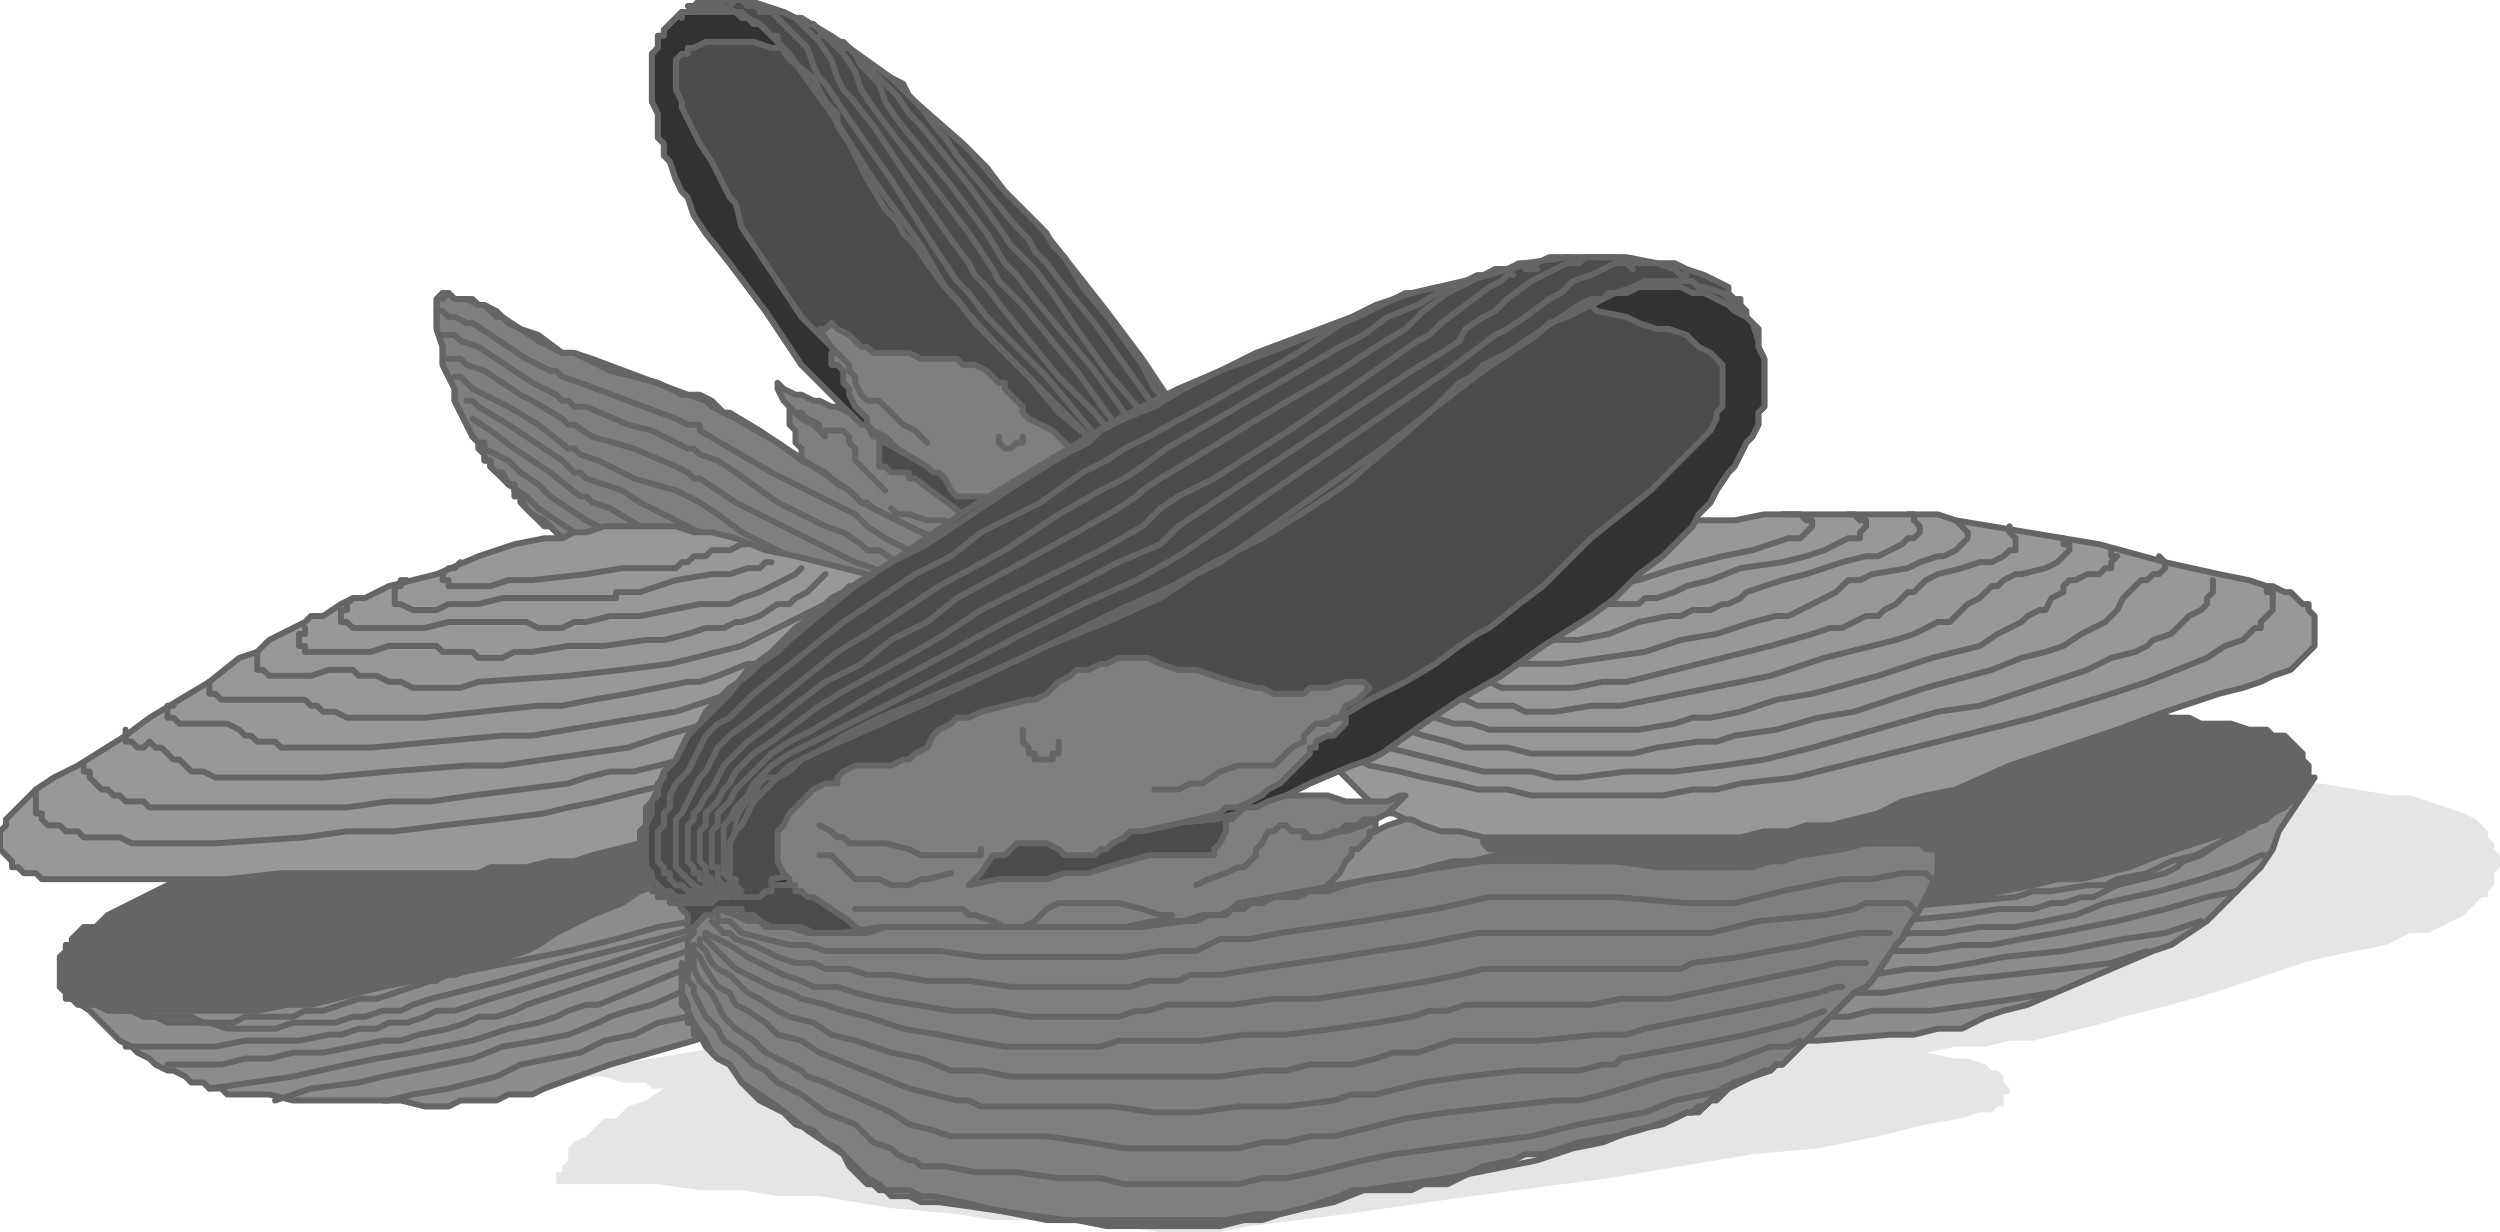 <svg xmlns="http://www.w3.org/2000/svg" width="267.52" height="131.84" fill-rule="evenodd" stroke-linecap="round" preserveAspectRatio="none" viewBox="0 0 418 206"><style>.pen2{stroke:none}.brush3{fill:#4c4c4c}.pen3{stroke:#656565;stroke-width:1;stroke-linejoin:round}.brush4{fill:#323232}.brush5{fill:#7f7f7f}.brush6{fill:#8c8c8c}.brush7{fill:#656565}.brush8{fill:#989898}</style><path d="M384 131h4l6 1 6 1h3l3 1 3 1 3 1 2 1 1 1 1 1v1l1 1v1l1 1v2l-1 1v2l-1 1v1h-1l-2 2-1 1-2 1-2 1-2 1h-3l-2 1-2 1-5 1-5 1-4 1-15 5-7 2-8 2-3 1-4 1-4 1-4 1h-4l-4 1h-5l-5 1 5 1h2l3 1 1 1h1l1 1v1l1 1v1h-1v2h-1l-1 1h-2l-3 1-6 1-8 2-10 2-11 1-12 2-12 2-23 3-21 3-16 2-5 1h-10l-8-1-13-1h-7l-6-1-11-1-6-1-6-1h-7l-6-1h-7l-7-1H93v-2h1v-1l1-1v-2l1-1 2-1 1-1 1-1 1-1h2l2-2 3-1 3-2h-2l-1-1h-4l-3-1H91l293-49z" class="pen2" style="fill:#e5e5e5"/><path d="m202 100-1 1-1 1v1l-1 1-1 1h-1l-2 1-2 1h-9l-3-1h-3l-3-1-2-1-3-2-3-1-3-2-1-1h-2l-3-2-3-1h-2l-1-1-1-1-2-1-1-1-1-1-1-1-1-2-1-1v-2l-1-1v-7l1-1v-2l1-1 1-1 1-1h7l5 1 4 2 4 2 4 1 3 2h3l4 2 9 2 5 2 2 1h2l2 1 2 1 1 2 1 1v1l1 1v2l-1 1v1l-1 1-1 1-1 1v1z" class="pen2 brush3"/><path fill="none" d="m202 100-1 1-1 1v1l-1 1-1 1h-1l-2 1-2 1h-9l-3-1h-3l-3-1-2-1-3-2-3-1-3-2-1-1h-2l-3-2-3-1h-2l-1-1-1-1-2-1-1-1-1-1-1-1-1-2-1-1v-2l-1-1v-7l1-1v-2l1-1 1-1 1-1h7l5 1 4 2 4 2 4 1 3 2h3l4 2 9 2 5 2 2 1h2l2 1 2 1 1 2 1 1v1l1 1v2l-1 1v1l-1 1-1 1-1 1v1" class="pen3"/><path d="m113 3-1 1-1 1v1h-1v2l-1 1v8l1 2v4l1 1v2l1 1 1 3 1 2 1 1 1 3 2 3 4 5 3 4 3 4 6 9 1 1 1 1 2 2 2 2 2 2 2 2 2 2 2 1 20 11 23 12v2l1 1 1 1h3l1-1h1l1-1h1v-2h1l-1-1v-2l-2-3-2-3-2-4-3-4-5-9-7-8-5-8-5-7-3-4-5-6-5-5-6-7-11-12-5-5-3-3-1-1-2-1-1-1h-2l-1-1h-1l-2-1h-3l-2 1h-2l-1 1-1 1 1-1z" class="pen2 brush3"/><path fill="none" d="m113 3-1 1-1 1v1h-1v2l-1 1v8l1 2v4l1 1v2l1 1 1 3 1 2 1 1 1 3 2 3 4 5 3 4 3 4 6 9 1 1 1 1 2 2 2 2 2 2 2 2 2 2 2 1 20 11 23 12v2l1 1 1 1h3l1-1h1l1-1h1v-2h1l-1-1v-2l-2-3-2-3-2-4-3-4-5-9-7-8-5-8-5-7-3-4-5-6-5-5-6-7-11-12-5-5-3-3-1-1-2-1-1-1h-2l-1-1h-1l-2-1h-3l-2 1h-2l-1 1-1 1 1-1" class="pen3"/><path d="m113 3-1 1-1 1v1h-1v2l-1 1v8l1 2v4l1 1v2l1 1 1 3 1 2 1 1 1 3 2 3 4 5 3 4 3 4 6 9 1 1 1 1 2 2 2 2 2 2 2 2 2 2 2 1 20 11 23 12-1 1h-1l-1-1h-1l-2-1-3-2-4-3-5-3-5-4-6-4-3-2-3-3-5-5-3-3-3-2-3-3-2-3-3-3-3-3-2-3-2-3-2-3-2-3-2-3-1-4-1-1-1-2-2-4-2-3-1-2-1-2-1-2v-1l-1-2v-5l1-1h1V8h1l2-1h8l3 1h3V7l-1-1-1-1-2-1-1-1h-2l-1-1h-1l-2-1h-3l-2 1h-2l-1 1-1 1 1-1z" class="pen2 brush4"/><path fill="none" d="m113 3-1 1-1 1v1h-1v2l-1 1v8l1 2v4l1 1v2l1 1 1 3 1 2 1 1 1 3 2 3 4 5 3 4 3 4 6 9 1 1 1 1 2 2 2 2 2 2 2 2 2 2 2 1 20 11 23 12-1 1h-1l-1-1h-1l-2-1-3-2-4-3-5-3-5-4-6-4-3-2-3-3-5-5-3-3-3-2-3-3-2-3-3-3-3-3-2-3-2-3-2-3-2-3-2-3-1-4-1-1-1-2-2-4-2-3-1-2-1-2-1-2v-1l-1-2v-5l1-1h1V8h1l2-1h8l3 1h3V7l-1-1-1-1-2-1-1-1h-2l-1-1h-1l-2-1h-3l-2 1h-2l-1 1-1 1 1-1" class="pen3"/><path d="M196 97v1l-1 1-1 1 1 1 1 1h1l1 1 1 1h2l1-1h1v-1l1-1h1v-2l1-1v-9l-1-3-1-3-3-6-1-3-2-3-1-2-2-3-4-6-6-8-11-14-3-3-3-3-3-4-4-4-8-7-4-4-7-5-3-2-5-3h-1l-2-1-3-1-3-1h-8l-1 1-1 1h-1v1-1h9l1 1h1l1 1h1l1 1 1 1h1v1l2 3 4 3 2 4 2 2v2l2 3 3 6 3 5 2 2 1 2 2 2 2 3 3 4 8 9 2 2 3 3 7 7 9 9 4 4 1 2 1 1 1 2 1 2 1 1v7z" class="pen2 brush3"/><path fill="none" d="M196 97v1l-1 1-1 1 1 1 1 1h1l1 1 1 1h2l1-1h1v-1l1-1h1v-2l1-1v-9l-1-3-1-3-3-6-1-3-2-3-1-2-2-3-4-6-6-8-11-14-3-3-3-3-3-4-4-4-8-7-4-4-7-5-3-2-5-3h-1l-2-1-3-1-3-1h-8l-1 1-1 1h-1v1-1h9l1 1h1l1 1h1l1 1 1 1h1v1l2 3 4 3 2 4 2 2v2l2 3 3 6 3 5 2 2 1 2 2 2 2 3 3 4 8 9 2 2 3 3 7 7 9 9 4 4 1 2 1 1 1 2 1 2 1 1v7" class="pen3"/><path d="M186 98h2v-1h1l1-1 1-1v-1h1v-5l-1-1v-1l-1-1h-1l-1-1v-1l-1-1-1-1-3-1-1-1-1-1v-1l-1-1v-1l-1-1-1-1-2-2-2-1-2-1-1-1v-1l-2-2-1-1v-1h-1l-2-2-2-1h-2l-1-1h-6l-2-1h-6l-1-1h-1l-1-1-1-1-2-1-1-1-1 1h-1l2 3 2 2-1-1h-1v2h1l1 1v2l1 1v1l1 2 2 2v1l1 1 2 1 2 2 5 3 1 1h1l1 1 1 2 1 1h5l1 1h1l1 1v1l1 1 1 1v1l1 1-3-1-3-1-2-1-2-1-4-3-4-3h-1v-1h-3l-1-1h-1v-5h-1l-1-2h-1l-1-1-1-1-2-1h-1l-2-1h-1l-2-1h-1l-2-1-1-1v1l1 2 1 1 1 1 1 1 2 1 1 1 1 1-1-1v-1l-2-1-1-1h-1l-1-1v3l1 1v2l1 1v2l1 1v2h1l1 1v1l1 1h1l2 1 2 1 4 2 2 1 2 1 4 3 2 1 2 1 2 1 2 1h6l1 1h1l1 1h1l1 1h7l3-1h2z" class="pen2 brush5"/><path fill="none" d="M186 98h2v-1h1l1-1 1-1v-1h1v-5l-1-1v-1l-1-1h-1l-1-1v-1l-1-1-1-1-3-1-1-1-1-1v-1l-1-1v-1l-1-1-1-1-2-2-2-1-2-1-1-1v-1l-2-2-1-1v-1h-1l-2-2-2-1h-2l-1-1h-6l-2-1h-6l-1-1h-1l-1-1-1-1-2-1-1-1-1 1h-1l2 3 2 2-1-1h-1v2h1l1 1v2l1 1v1l1 2 2 2v1l1 1 2 1 2 2 5 3 1 1h1l1 1 1 2 1 1h5l1 1h1l1 1v1l1 1 1 1v1l1 1-3-1-3-1-2-1-2-1-4-3-4-3h-1v-1h-3l-1-1h-1v-5h-1l-1-2h-1l-1-1-1-1-2-1h-1l-2-1h-1l-2-1h-1l-2-1-1-1v1l1 2 1 1 1 1 1 1 2 1 1 1 1 1-1-1v-1l-2-1-1-1h-1l-1-1v3l1 1v2l1 1v2l1 1v2h1l1 1v1l1 1h1l2 1 2 1 4 2 2 1 2 1 4 3 2 1 2 1 2 1 2 1h6l1 1h1l1 1h1l1 1h7l3-1h2" class="pen3"/><path fill="none" d="m173 90 4 3h2l1 1h3l1-1h3m-46-33 1 1v1l1 1v1l1 2 1 1h2l1 1 1 1 2 2 2 1 1 1 1 1m-17-2h3l1 1v1l1 1v2l1 1 1 1 1 1 2 2m23-9v1h-1l-1 1h-1l-1-1v-1m21 17h-1l-1 1h-2l-1-1h-2l-3-1h-3l-1-1h-2l-1-1h-1m11 10h-2l-1-1-3-1-3-1-2-1h-6l-1-1-1-1-1-1-1-1-1-1-1-1h-3l-3-1h-2l-1-1" class="pen3"/><path d="M196 111v-2l1-1v-3l-1-1v-1h-1l-1-1h-7l-2-1h-2l-2-1-3-2-4-2-14-5-6-2-4-2-4-2-1-1h-1l-2-2-2-1-1-1-1-1-2-1-2-1-4-3-3-2-5-3h-1l-1-1-1-1-2-1h-3l-2-1-2-1-4-1-4-1-2-1-2-1-2-1h-2l-2-1-2-1-3-2-2-1-1-1h-1l-1-1-1-1h-1l-1-1h-3l-1-1h-1l-1 1v5l1 3v3l1 2 1 2v2l2 4 1 2 1 1v1l1 1v1h1v1l1 1h1l1 2h1v1l1 1 1 2 1 1 1 1 1 1h1l1 1 2 2 4 2 2 1 1 1 2 1 1 1 2 2 2 2 2 1 1 1h1l1 1 2 1h2l1 1h1v1h1l1 2 2 1 2 2 2 1 2 1 2 1 2 1 2 1 7 2 4 1 3 1 3 1h3l6 1 2 1h1l1 1h3l2-1 1-1h1l9-3 4-1 2-1 2-1h1l1-1h1l1-1v-1l1-1v-1l1-1z" class="pen2 brush5"/><path fill="none" d="M196 111v-2l1-1v-3l-1-1v-1h-1l-1-1h-7l-2-1h-2l-2-1-3-2-4-2-14-5-6-2-4-2-4-2-1-1h-1l-2-2-2-1-1-1-1-1-2-1-2-1-4-3-3-2-5-3h-1l-1-1-1-1-2-1h-3l-2-1-2-1-4-1-4-1-2-1-2-1-2-1h-2l-2-1-2-1-3-2-2-1-1-1h-1l-1-1-1-1h-1l-1-1h-3l-1-1h-1l-1 1v5l1 3v3l1 2 1 2v2l2 4 1 2 1 1v1l1 1v1h1v1l1 1h1l1 2h1v1l1 1 1 2 1 1 1 1 1 1h1l1 1 2 2 4 2 2 1 1 1 2 1 1 1 2 2 2 2 2 1 1 1h1l1 1 2 1h2l1 1h1v1h1l1 2 2 1 2 2 2 1 2 1 2 1 2 1 2 1 7 2 4 1 3 1 3 1h3l6 1 2 1h1l1 1h3l2-1 1-1h1l9-3 4-1 2-1 2-1h1l1-1h1l1-1v-1l1-1v-1l1-1" class="pen3"/><path fill="none" d="m74 49-1 1v5l1 3v3l1 2 1 2v2l2 4 1 2 1 1v1l1 1v1h1v1l1 1h1l1 2h1v1l1 1 1 2 1 1" class="pen3"/><path fill="none" d="M195 103h-2l-2-1h-5l-2-1h-1l-2-1-2-1-2-1-2-1-8-3-5-2-6-2-4-2-4-2-2-1-2-1-1-1-1-1-12-8-7-4-4-2-1-1-3-1-8-3-8-3-3-1h-2l-4-3-3-1-3-2-1-1-2-1h-1l-2-1h-2l-1-1-1 1m122 59v2l-1 1v1l-1 1-1 1-2 1-1 1-2 1-2 1-3 1-3 1h-3l-4 1-2 1-2 1-1 1h-4l-3-1-4-2-9-2-5-1-2-1-2-1-5-2-3-1-2-1-3-2-2-1-3-2-2-2-8-5-4-2-5-3-3-2-3-2-3-3-2-2-2-1-1-1-1-1v-1h-1v-1" class="pen3"/><path fill="none" d="M195 104h-6l-3-1h-3l-4-1-4-2-9-3-9-3-5-2-4-2-3-2-1-1-1-1-14-7-12-7v-1h-2l-2-1-8-3-8-3-3-1-1-1h-1l-2-1-2-1-3-2-3-2-3-2h-1l-2-1h-1l-1-1h-1" class="pen3"/><path fill="none" d="m195 104-1 1h-10l-2-1h-2l-5-1-4-2-4-1-5-1-4-2-4-1-4-2-3-2h-2l-1-1-3-2-3-1-4-2-4-2-7-5-3-2-3-1-1-1h-1l-2-1-4-2-4-1-7-3h-2l-1-1h-1l-1-1-2-1-2-1-6-4-3-2-3-1-1-1h-2" class="pen3"/><path fill="none" d="m195 105-1 1h-4l-2 1h-4l-2-1h-4l-2-1-4-1h-4l-5-1-3-2-4-1-2-1-2-1-3-1-3-2-3-1-4-2-4-2-4-2-4-2-4-2-3-2-3-2h-1l-1-1-2-1-7-3-7-2-3-2h-1l-1-1-5-3-2-1-3-2-3-2-3-1-1-1h-2" class="pen3"/><path fill="none" d="m196 106-2 1h-1l-2 1h-3l-3 1h-4l-3-1h-6l-4-1-4-1-3-1-4-1-3-1-3-2-3-1-4-2-3-1-4-2-5-2-4-2-4-2-4-3-3-2-2-1-2-1-7-2-6-3-3-1-1-1h-1l-5-4-5-3-6-3-1-1-1-1h-1" class="pen3"/><path fill="none" d="M196 107h-1v1h-2l-1 1-2 1h-1l-4 1h-9l-4-1h-7l-3-1-3-1-3-1-3-1-4-2-3-1-4-1-9-4-4-2-4-3-4-2-2-1-2-1-2-1-2-1-6-3-3-2-3-1-3-1-1-1h-1l-2-2-3-2-6-4-5-3-1-1h-1" class="pen3"/><path fill="none" d="M196 108h-1l-1 1-1 1h-1l-1 1-1 1h-2l-2 1h-22l-3-1-3-1-3-1-4-1-4-1-4-2-4-1-5-2-4-2-2-2-2-1-5-2-2-2-2-1-2-1-2-1-6-3-5-3-3-1-1-1h-1l-5-4-6-4-4-3-3-2" class="pen3"/><path fill="none" d="M196 108v1h-1l-1 1v1l-1 1-2 1h-1l-2 1h-1l-3 1h-2l-3 1h-3l-6 1h-5l-2-1h-3l-3-1-4-2-4-1-5-1-4-2-2-1-3-1-2-1-2-1-5-2-2-1-2-2-3-1-2-2-4-2-5-3-5-2-3-2-2-1-6-4-2-2-3-2-2-2-2-1-2-1v-1h-1" class="pen3"/><path fill="none" d="M196 109v1l-1 2h-1l-1 1-1 1-1 1-2 1h-2l-2 1-3 1h-2l-4 1h-3l-3 1h-2l-2 1h-2l-2-1-3-1-5-1-8-3-5-1-5-2-4-2-5-2-3-2-2-1-5-3-4-3-5-2-4-3-3-2-2-1-3-2-3-2-3-2-2-2-3-2-1-1-1-1-1-1v-1m112 23 1-1 1-2v-2l1-1v-3l-1-1v-2l-1-1-2-2v-1l-1-1-9-9-6-5-5-6-5-5-4-4-3-4-2-2-4-7-8-11-7-11-5-7-2-3-2-2-1-1-1-1-1-1-2-1-1-1h-1l-2-1h-6" class="pen3"/><path fill="none" d="m195 101 1 1h2l1 1h2l1-1h1l1-1 1-2 1-1v-9l-1-1v-2l-1-3-2-3-2-4-1-2-1-2-2-4-3-3-2-4-5-7-5-6-3-5-2-2-1-2-2-2-5-5-6-7-8-7" class="pen3"/><path fill="none" d="M194 100h1v-1l1-1 1-1v-2l1-1v-1l-1-2v-1l-1-2-1-2-1-2-4-4-5-5-10-12-10-10-3-4-1-1-1-1-4-6-7-11-7-10-4-6-1-1-1-2-1-3-2-2-2-2-1-1-1-1h-1l-2-1h-1l-1-1h-1l-1 1" class="pen3"/><path fill="none" d="M194 100h2l1-1 1-2v-1l1-1v-3l-1-1v-2l-1-2-1-2-4-5-4-5-5-6-6-6-9-11-3-4-2-2-1-2-3-4-7-10-6-9-4-5-1-1-1-2-1-3-2-3-1-1-1-1-1-1-1-1-2-1h-4" class="pen3"/><path fill="none" d="M194 101h1l1-1h1l1-1h1v-1l1-1v-5l-1-2v-2l-1-2-2-3-1-2-5-6-5-6-5-7-9-11-4-4-1-2-4-6-6-8-7-9-3-4-2-3-1-3-2-3-1-1-1-1-1-1-1-1-1-1h-1l-1-1h-1" class="pen3"/><path fill="none" d="M195 101h2l1-1h1l1-1v-1l1-1v-5l-1-3v-2l-2-3-1-3-2-3-2-3-2-3-3-3-5-7-10-12-3-4-2-2-3-5-6-8-9-11-2-3-1-3-2-2-1-1-1-2-1-1-1-1h-1l-1-1h-2" class="pen3"/><path fill="none" d="M195 101h5l1-1v-1l1-1v-1l1-1v-3l-1-3v-3l-1-2-2-3-2-3-2-3-2-4-2-3-6-7-5-7-4-6-3-4-2-2-2-2-2-3-5-7-8-10-2-2-2-3-2-2-3-3-2-2-1-1h-1l-1-1" class="pen3"/><path fill="none" d="M195 101h1l1 1h4l1-1v-1l1-1 1-1V88l-1-1v-2l-1-3-2-3-1-2-1-1-2-4-3-4-5-7-5-7-5-6-3-4-2-2-1-2-2-2-5-6-5-6-2-3-1-1-3-4-2-2-1-2-2-1" class="pen3"/><path d="m10 165 2 2 3 2 3 3 2 2 2 1 1 1 2 1 1 1 2 1h1l2 1 1 1h2l1 1h2l1 1h7l4 1h18l4 1h4l2-1h6l2-1h4l2-1 11-4 7-2 7-2 6-2 7-3 6-2 3-2 2-1 1-1h1l2-1 1-2 2-1 2-3 2-1 1-1 7-4 3-2 3-2 3-3 2-2 1-2 1-1 1-2 1-1v-6l-1-1v-1l-1-1-1-1-1-1-1-1-2-1-3-1h-2l-2-1h-9l-1 1h-2L10 165z" class="pen2 brush6"/><path fill="none" d="m10 165 2 2 3 2 3 3 2 2 2 1 1 1 2 1 1 1 2 1h1l2 1 1 1h2l1 1h2l1 1h7l4 1h18l4 1h4l2-1h6l2-1h4l2-1 11-4 7-2 7-2 6-2 7-3 6-2 3-2 2-1 1-1h1l2-1 1-2 2-1 2-3 2-1 1-1 7-4 3-2 3-2 3-3 2-2 1-2 1-1 1-2 1-1v-6l-1-1v-1l-1-1-1-1-1-1-1-1-2-1-3-1h-2l-2-1h-9l-1 1h-2L10 165" class="pen3"/><path fill="none" d="M64 184h1l4-1 6-1 8-2 4-2 5-1 5-1 4-2 5-1 4-2 5-1 2-1 2-1 7-4 7-3 7-3 5-3 5-3 4-3 3-2 1-1 1-1M11 166h2l2 1 2 1h2l3 1 3 1h7l2 1h5l2-1h8l2-1h3l3-1 3-1h3l6-2 6-2 5-1 5-1 5-1 5-1 8-2 7-2 6-1 3-1 2-1h3l1-1" class="pen3"/><path fill="none" d="m46 184 6-2 8-1 4-1 5-1 5-1 5-1 5-2 6-1 5-1 5-2 2-1 3-1 4-1 16-7 7-3 6-3 5-2 5-3 1-1 2-1 1-1 1-1" class="pen3"/><path fill="none" d="m35 182 7-1 7-1 9-2 5-1 6-1 5-1 5-1 3-1 3-1 5-1 3-1 2-1 3-1h2l17-7 8-3 6-2 6-3 4-2 4-2 1-1 2-1" class="pen3"/><path fill="none" d="M28 178h9l4-1h4l4-1h5l5-1 5-1h3l3-1 5-1 3-1 2-1h3l3-1 2-1 3-1 18-6 15-5 6-2 5-2 4-2 2-1 1-1" class="pen3"/><path fill="none" d="M21 175h15l5-1h9l5-1h2l3-1h3l2-1h3l3-1 2-1h3l3-1 3-1 20-6 15-5 7-2 5-2 4-1 2-1 2-1" class="pen3"/><path fill="none" d="M20 169h2l2 1h2l2 1h7l3 1h8l3-1h7l3-1h2l3-1h3l2-1 3-1 12-3 10-3 16-4 7-2 3-1 3-1 2-1h2l2-1 2-1" class="pen3"/><path d="m42 141-2 1-2 1-3 1-2 1-5 3-2 1-2 1-2 1-2 1-2 1-1 1-1 1h-2l-1 1-1 1v1h-1v1l-1 1v5l1 1v1h1l1 1h3l2 1h25l5-1h4l4-1 4-1 4-1 5-1h4l1-1h2l3-1 3-1 3-1 3-1 2-1 3-2 6-3 5-2 3-2 3-1 2-1h2l1-1 4-1h1l2-1 2-1 2-1 2-1 2-2 4-3 2-1 2-1 1-1 2-1 1-1 1-1v-1l1-1v-2l-1-1v-1h-1l-1-1h-3l-2 1h-3l-2 1-4 1-4 1h-3l-7 1-4 1-3 1h-3l-2 1h-2l-3 1-3 1h-4l-3 1h-4l-4 1h-7l-7 1-4 1h-4l-3 1-4 1h-2l-1 1h-2l-2 1z" class="pen2 brush7"/><path fill="none" d="m42 141-2 1-2 1-3 1-2 1-5 3-2 1-2 1-2 1-2 1-2 1-1 1-1 1h-2l-1 1-1 1v1h-1v1l-1 1v5l1 1v1h1l1 1h3l2 1h25l5-1h4l4-1 4-1 4-1 5-1h4l1-1h2l3-1 3-1 3-1 3-1 2-1 3-2 6-3 5-2 3-2 3-1 2-1h2l1-1 4-1h1l2-1 2-1 2-1 2-1 2-2 4-3 2-1 2-1 1-1 2-1 1-1 1-1v-1l1-1v-2l-1-1v-1h-1l-1-1h-3l-2 1h-3l-2 1-4 1-4 1h-3l-7 1-4 1-3 1h-3l-2 1h-2l-3 1-3 1h-4l-3 1h-4l-4 1h-7l-7 1-4 1h-4l-3 1-4 1h-2l-1 1h-2l-2 1" class="pen3"/><path d="m145 96-12-3-5-1-5-2-4-1h-3l-3-1h-12l-3 1h-2l-2 1h-3l-5 1-6 2-7 3-4 1-4 1-4 2h-2l-2 1-3 2h-2l-1 1-6 3-2 2-3 1-5 4-5 3-5 3-4 3-8 5-2 1-2 1-3 2-1 1-1 1-1 1-1 1-1 1v1l-1 1v3l1 1 1 1v1h1l1 1h2l1 1h31l9-1h33l2-1h6l4-1h4l3-1 4-1 4-1 4-2 4-1 4-2 5-1 7-3 6-2 4-2 3-1 3-2 3-1 2-2 3-2 1-1 1-1 2-3 1-1 1-2 1-1v-2l2-3v-4l-7-2-6-2-4-1-2-1z" class="pen2 brush8"/><path fill="none" d="m145 96-12-3-5-1-5-2-4-1h-3l-3-1h-12l-3 1h-2l-2 1h-3l-5 1-6 2-7 3-4 1-4 1-4 2h-2l-2 1-3 2h-2l-1 1-6 3-2 2-3 1-5 4-5 3-5 3-4 3-8 5-2 1-2 1-3 2-1 1-1 1-1 1-1 1-1 1v1l-1 1v3l1 1 1 1v1h1l1 1h2l1 1h31l9-1h33l2-1h6l4-1h4l3-1 4-1 4-1 4-2 4-1 4-2 5-1 7-3 6-2 4-2 3-1 3-2 3-1 2-2 3-2 1-1 1-1 2-3 1-1 1-2 1-1v-2l2-3v-4l-7-2-6-2-4-1-2-1" class="pen3"/><path fill="none" d="m77 94-1 1h-1l-1 1v1h1v1h7l3-1h4l9-1 6-1h9l1-1h1l1-1h2l1-1h3l2-1h1M6 132v4h1v1l1 1h2l1 1h2l1 1h6l2 1h14l15-1 7-1h8l8-1 9-1 8-1 4-1 5-1 4-1 4-1 5-1 4-1 4-2 4-1 8-4 8-4 4-2 4-2 4-3 4-2 3-3 4-3" class="pen3"/><path fill="none" d="M68 97h-1v1h-1v3h1l2 1h4l2-1h5l4-1h19v-1h4l3-1 3-1 6-1h3l3-1h2l1-1h1" class="pen3"/><path fill="none" d="m59 100-1 1v1h-1v2h1l1 1h12l4-1h13l2 1h4l2-1h2l4-1h5l5-1 5-1h5l2-1 3-1 2-1 2-1 2-1 1-1" class="pen3"/><path fill="none" d="M51 105v1h-1v2h1v1h11l3-1h8l1 1h5l1 1h4l2-1h3l6-1h6l7-1h3l4-1 3-1h3l2-1h1l3-1 3-2h2l1-1 2-1 1-1 1-1 1-1" class="pen3"/><path fill="none" d="M43 109v3h1l1 1h7l3-1h4l1 1h3l2 1h2l2 1h8l3-1 15-1 9-1 8-1 4-1 4-1 4-1 4-2 2-1 2-1 2-1 2-1 2-1 1-1 2-1 1-1" class="pen3"/><path fill="none" d="M35 114v2h1l1 1h14l1 1h1l1 1h2l2 1h13l19-2h4l5-1 6-1 5-1 5-1h2l3-1 5-2h2l2-1 3-1 2-2 2-1 3-1 2-1 2-2 2-2 2-1" class="pen3"/><path fill="none" d="M29 118h-1v2h1l1 1h8l2 1 1 1h1l1 1h3l1 1h15l11-1 11-1h5l6-1 6-1 6-1 6-1 6-2 6-2 3-1 2-1 3-1 3-2 3-1 2-2 3-1 2-2 3-2 1-1 1-1" class="pen3"/><path fill="none" d="M21 122v2h1l1 1h1l1-1 1 1h1l1 1 1 1h1l1 1 1 1h2l2 1h18l11-1 13-1h6l7-1 7-1 7-1 6-2 7-2 4-1 3-1 6-2 4-2 3-2 3-1 3-2 3-2 3-2 3-2 2-3" class="pen3"/><path fill="none" d="M14 128v1h1v1l1 1 1 1h1l1 1h1l1 1h3l1 1h33l7-1h7l7-1 8-1 8-1 3-1 4-1h4l4-1 4-1 3-1 4-2 4-1 4-1 3-2 4-2 4-2 3-1 4-3 3-2 3-2 4-3 3-2" class="pen3"/><path d="m387 130-4 6-2 3-1 3-2 3-2 2-2 2-1 1-1 1-1 1-1 1-1 1-3 2-3 2-3 1-7 3-7 3-7 3-4 1-3 1-2 1-2 1h-4l-4 1h-4l-12 1h-37l-3-1h-2l-2-1-2-1h-2l-4-2-2-1h-1l-8-1-3-1-4-1-1-1h-2l-2-1-1-1-2-1-1-1-2-1-1-2-1-1-1-1v-6l1-1 1-2 1-1 2-2 1-1 2-2 2-1 2-1 3-1 2-1h5l145-6z" class="pen2 brush6"/><path fill="none" d="m387 130-4 6-2 3-1 3-2 3-2 2-2 2-1 1-1 1-1 1-1 1-1 1-3 2-3 2-3 1-7 3-7 3-7 3-4 1-3 1-2 1-2 1h-4l-4 1h-4l-12 1h-37l-3-1h-2l-2-1-2-1h-2l-4-2-2-1h-1l-8-1-3-1-4-1-1-1h-2l-2-1-1-1-2-1-1-1-2-1-1-2-1-1-1-1v-6l1-1 1-2 1-1 2-2 1-1 2-2 2-1 2-1 3-1 2-1h5l145-6" class="pen3"/><path fill="none" d="m343 166-6 1-7 1-7 1h-10l-4 1h-24l-8-1-8-1-7-1-6-1h-3l-3-1h-2l-2-1-4-1h-1l-1-1m145-31-1 1-1 1-2 2-2 1-2 2-3 1-3 2-4 2-4 1-4 2-5 1-2 1h-3l-6 1h-3l-3 1-12 1-11 1-10 1-8 1-7 1-6 1h-10" class="pen3"/><path fill="none" d="m359 159-6 2-8 1-9 1-10 1-11 2h-21l-18-1h-7l-7-1h-5l-5-1-2-1h-3l-2-1" class="pen3"/><path fill="none" d="m368 154-6 2-7 1-10 2-10 1-5 1-6 1h-5l-6 1h-37l-7-1h-11l-4-1h-2l-1-1" class="pen3"/><path fill="none" d="m374 149-5 1-7 2-8 2-5 1-5 1-6 1-5 1h-5l-6 1h-6l-5 1h-51l-2-1h-2" class="pen3"/><path fill="none" d="M379 143h-1l-4 2-6 2-7 2-9 2-5 2-5 1-5 1h-6l-6 1h-5l-11 1h-10l-16 1h-7l-6 1h-2l-2-1h-4" class="pen3"/><path fill="none" d="M378 137h-1l-2 2-4 2-3 2-3 1-1 1-2 1-4 1-4 1-4 2h-2l-3 1h-2l-3 1h-6l-6 1-11 1h-11l-9 1-8 1-7 1h-15" class="pen3"/><path d="M348 118h5l5 1 5 1h3l2 1h5l3 1h3l1 1h2l1 1 1 1 1 1v1l1 1v3l-1 1v1l-1 1h-1l-1 1-2 1-1 1-3 1-3 1-6 2-6 2-5 2-4 1-4 1h-4l-4 1-10 2h-3l-3 1h-13l-6-1-6-1h-6l-3-1h-9l-4 1h-3l-2-1h-3l-2-1h-2l-5-2-4-1h-2l-2-1h-1l-1-1h-1l-1-1v-2h-1v-1l1-1v-1l1-1h1l2-1h5l2-1h4l4-1h3l7-1 4-1 3-1h7l3-1h4l3-1 3-1 8-1 7-2 7-2 8-1 3-1h4l3-1h4z" class="pen2 brush7"/><path fill="none" d="M348 118h5l5 1 5 1h3l2 1h5l3 1h3l1 1h2l1 1 1 1 1 1v1l1 1v3l-1 1v1l-1 1h-1l-1 1-2 1-1 1-3 1-3 1-6 2-6 2-5 2-4 1-4 1h-4l-4 1-10 2h-3l-3 1h-13l-6-1-6-1h-6l-3-1h-9l-4 1h-3l-2-1h-3l-2-1h-2l-5-2-4-1h-2l-2-1h-1l-1-1h-1l-1-1v-2h-1v-1l1-1v-1l1-1h1l2-1h5l2-1h4l4-1h3l7-1 4-1 3-1h7l3-1h4l3-1 3-1 8-1 7-2 7-2 8-1 3-1h4l3-1h4" class="pen3"/><path d="m236 111 10-6 4-3 5-4 3-2 2-2 3-1 3-1 2-1 2-1 5-1 2-1h3l4-1h6l5-1h29l3 1 12 2 12 2 11 3 9 2 5 1 3 1h1l2 1h1l1 1 1 1h1v1l1 1v5l-1 1-1 1-2 2-3 1-2 1-3 1-4 1-9 3-8 3-9 3-9 3-9 4-5 1-4 1-4 2-4 1-4 1h-4l-3 1h-4l-4 1h-43l-4-1h-3l-3-1-2-1h-1l-2-1h-1l-3-2-2-2-3-3-1-1-1-1-1-2-1-2 6-4 5-4 3-2 2-2z" class="pen2 brush8"/><path fill="none" d="m236 111 10-6 4-3 5-4 3-2 2-2 3-1 3-1 2-1 2-1 5-1 2-1h3l4-1h6l5-1h29l3 1 12 2 12 2 11 3 9 2 5 1 3 1h1l2 1h1l1 1 1 1h1v1l1 1v5l-1 1-1 1-2 2-3 1-2 1-3 1-4 1-9 3-8 3-9 3-9 3-9 4-5 1-4 1-4 2-4 1-4 1h-4l-3 1h-4l-4 1h-43l-4-1h-3l-3-1-2-1h-1l-2-1h-1l-3-2-2-2-3-3-1-1-1-1-1-2-1-2 6-4 5-4 3-2 2-2" class="pen3"/><path fill="none" d="M298 86h3l1 1h1v1l-1 1-1 1h-2l-3 1-3 1-5 1-8 2-6 2-6 1-2 1h-10l-2 1h-1m126-2v1h1v3l-1 1-1 1v1h-1l-2 2-3 1-3 2-5 2-5 2-6 2-13 4-8 2-8 2-4 1-4 1-8 2-4 1-4 1-9 1-4 1h-4l-5 1h-22l-4-1h-5l-4-1-5-1-4-1-5-1-4-2-4-1" class="pen3"/><path fill="none" d="M309 86h1l1 1h1v1l-1 1v1h-2l-2 1-2 1-3 1-4 1-7 1-5 2-4 1-2 1-3 1h-2l-1 1h-7l-7 2h-5l-3 1h-1l-1-1" class="pen3"/><path fill="none" d="M319 86h1v1l1 1v1l-1 1h-1l-1 1-2 1-2 1h-2l-4 1-6 2-4 1-3 1-3 1-1 1-2 1h-1l-2 1h-3l-2 1h-2l-5 1-5 2-5 1h-5l-5 1h-4l-2-1-2-1" class="pen3"/><path fill="none" d="m327 87 1 1 1 1v1l-1 1-1 1-2 1h-1l-3 1-2 1-6 1-2 1h-2l-2 2-2 1-2 1-2 1-2 1h-2l-4 1-6 2-6 1-6 2-7 1-7 1h-13l-3-1-3-1" class="pen3"/><path fill="none" d="M336 88v1l1 1v2h-1l-1 1-2 1h-2l-3 1-4 1-2 1-1 1-1 1h-1l-2 2-2 1-1 1h-2l-4 2h-2l-3 1-7 2-8 2-8 2-4 1-4 1h-4l-5 1h-12l-2-1h-2l-4-1-2-1h-2" class="pen3"/><path fill="none" d="M345 90v1h1v1l-1 1-1 1-2 1-4 1h-1l-2 1-1 1h-1l-2 2-2 1-2 2-1 1h-2l-2 1-2 1-3 1-4 1-8 2-9 3-10 2-5 1-5 1-5 1h-5l-6 1h-5l-2-1h-6l-2-1h-3l-2-1-3-1-2-1" class="pen3"/><path fill="none" d="M353 92v1h1l-1 1v1h-1l-1 1h-2l-2 1h-1l-1 1v1l-2 1-1 2h-1l-2 1-1 1-2 1-2 1-3 2-4 1-4 1-9 3-11 3-6 1-6 2-5 1h-3l-3 1-6 1h-25l-3-1h-3l-3-1-3-1-3-1-3-1" class="pen3"/><path fill="none" d="m361 93 1 1v1l-1 1h-1l-1 1h-1l-1 1-1 1-1 1-1 2-1 1-1 1-2 1-2 1-3 2-3 1-4 1-5 2-11 3-12 4-6 1-7 2-7 1-3 1h-3l-7 1-4 1h-17l-4-1h-7l-3-1-4-1-3-1-4-1-3-1" class="pen3"/><path fill="none" d="M370 97v2l-1 1v1l-1 1-2 1-1 1-2 2-3 1-1 1-2 1-4 1-4 2-6 2-12 4-7 1-7 2-7 2-7 2-8 2-7 1-8 1h-8l-8 1h-4l-4-1h-8l-4-1-4-1-4-1-4-1-4-1-4-2" class="pen3"/><path d="M112 145v2l1 2v1l1 2 1 1v2l1 1 2 1 1 1 1 1 3 2 2 1h2l1 1 2 1h2l2 1h4l5 1h9l5-1h4l5-1h19l2-1h3l2-1 2-1 2-1 2-1 2-1 2-2 2-2 1-2 2-2v-1l1-1 1-2v-11l-1-1v-1l-1-1h-1v-1l-1-1h-2l-1-1h-3l-3-1-3-1h-34l-6-1h-8l-7-1h-14l-3 1h-3l-2 1h-1l-2 1-1 1-1 1v1l-1 1v8l1 2 1 2v1z" class="pen2 brush3"/><path fill="none" d="M112 145v2l1 2v1l1 2 1 1v2l1 1 2 1 1 1 1 1 3 2 2 1h2l1 1 2 1h2l2 1h4l5 1h9l5-1h4l5-1h19l2-1h3l2-1 2-1 2-1 2-1 2-1 2-2 2-2 1-2 2-2v-1l1-1 1-2v-11l-1-1v-1l-1-1h-1v-1l-1-1h-2l-1-1h-3l-3-1-3-1h-34l-6-1h-8l-7-1h-14l-3 1h-3l-2 1h-1l-2 1-1 1-1 1v1l-1 1v8l1 2 1 2v1" class="pen3"/><path d="m293 54 1 2v2l1 2v8l-1 1v2l-1 2-1 1-1 2-1 2-1 1-2 3-1 2-2 2-1 2-2 2-3 3-4 3-4 4-4 3-8 5-7 5-7 4-6 4-7 5-2 1-3 1-7 3-4 2-5 2-3 1-4 1-11 1-23 3-24 4-10 1-6 1v2h-1l-1 1h-4l-2-1h-1l-1-1h-1v-1h-1v-1l-1-1v-1l-1-1v-2l1-1v-1l1-1 2-1 1-2 2-1 2-2 3-2 2-2 3-2 6-4 6-5 7-4 14-9 12-9 11-7 6-4 1-1 2-1 8-4 10-5 12-6 12-6 11-6 10-4 6-2 2-1 3-1h11l1 1h1l2 1 1 1 2 1 1 1 2 1 1 1 1 1v2l-1-3z" class="pen2 brush3"/><path fill="none" d="m293 54 1 2v2l1 2v8l-1 1v2l-1 2-1 1-1 2-1 2-1 1-2 3-1 2-2 2-1 2-2 2-3 3-4 3-4 4-4 3-8 5-7 5-7 4-6 4-7 5-2 1-3 1-7 3-4 2-5 2-3 1-4 1-11 1-23 3-24 4-10 1-6 1v2h-1l-1 1h-4l-2-1h-1l-1-1h-1v-1h-1v-1l-1-1v-1l-1-1v-2l1-1v-1l1-1 2-1 1-2 2-1 2-2 3-2 2-2 3-2 6-4 6-5 7-4 14-9 12-9 11-7 6-4 1-1 2-1 8-4 10-5 12-6 12-6 11-6 10-4 6-2 2-1 3-1h11l1 1h1l2 1 1 1 2 1 1 1 2 1 1 1 1 1v2l-1-3" class="pen3"/><path d="m293 54 1 2v2l1 2v8l-1 1v2l-1 2-1 1-1 2-1 2-1 1-2 3-1 2-2 2-1 2-2 2-3 3-4 3-4 4-4 3-8 5-7 5-7 4-6 4-7 5-2 1-3 1-7 3-4 2-5 2-3 1-4 1-11 1-23 3-24 4-10 1-6 1v1h11l4-1h3l4-1 9-2 10-3 10-3 5-2 6-2 5-2 6-2 11-5 6-3 5-2 5-3 6-3 5-3 4-3 3-2 2-1 5-4 4-3 4-4 2-2 2-2 5-4 5-4 2-2 2-2 2-2 1-1 1-1 2-2 1-2v-1l1-1v-7l-1-1-1-1-2-1-1-1-1-1-3-1h-2l-3-1-2-1-5-1-1-1h-2v-1h-1 1v-1h2l2-1 3-1h11l1 1h1l2 1 1 1 2 1 1 1 2 1 1 1 1 1v2l-1-3z" class="pen2 brush4"/><path fill="none" d="m293 54 1 2v2l1 2v8l-1 1v2l-1 2-1 1-1 2-1 2-1 1-2 3-1 2-2 2-1 2-2 2-3 3-4 3-4 4-4 3-8 5-7 5-7 4-6 4-7 5-2 1-3 1-7 3-4 2-5 2-3 1-4 1-11 1-23 3-24 4-10 1-6 1v1h11l4-1h3l4-1 9-2 10-3 10-3 5-2 6-2 5-2 6-2 11-5 6-3 5-2 5-3 6-3 5-3 4-3 3-2 2-1 5-4 4-3 4-4 2-2 2-2 5-4 5-4 2-2 2-2 2-2 1-1 1-1 2-2 1-2v-1l1-1v-7l-1-1-1-1-2-1-1-1-1-1-3-1h-2l-3-1-2-1-5-1-1-1h-2v-1h-1 1v-1h2l2-1 3-1h11l1 1h1l2 1 1 1 2 1 1 1 2 1 1 1 1 1v2l-1-3" class="pen3"/><path d="M122 143v4h1v1l1 1-2 1h-2l-1 1h-7v-1h-2v-1h-1v-2h-1v-2l-1-1v-5l1-1v-3l1-1 1-2v-1l1-1v-1l2-2 2-4 4-4 3-3 3-4 4-3 4-4 4-3 4-3 3-2 5-3 13-9 25-15 4-2 6-3 7-3 8-3 15-6 6-3 3-1 13-3 6-2 7-1h10l5 1h3l2 1 3 1 2 1 2 1v1l1 1h1v1l1 1v1l-1-1-1-1h-1l-2-1-2-1h-2l-2-1h-7l-2 1h-3l-1 1h-2l-2 1-3 2-3 2-3 2-3 2-4 2-2 2-2 1-5 5-7 6-7 6-3 2-3 2-8 5-4 2-4 2-7 4-9 4-4 2-6 3-6 3-7 3-12 5-5 2-2 1-4 2-3 2-4 2-2 2-2 1-1 1-2 2-1 1-1 2-1 2-1 1-1 2v2z" class="pen2 brush3"/><path fill="none" d="M122 143v4h1v1l1 1-2 1h-2l-1 1h-7v-1h-2v-1h-1v-2h-1v-2l-1-1v-5l1-1v-3l1-1 1-2v-1l1-1v-1l2-2 2-4 4-4 3-3 3-4 4-3 4-4 4-3 4-3 3-2 5-3 13-9 25-15 4-2 6-3 7-3 8-3 15-6 6-3 3-1 13-3 6-2 7-1h10l5 1h3l2 1 3 1 2 1 2 1v1l1 1h1v1l1 1v1l-1-1-1-1h-1l-2-1-2-1h-2l-2-1h-7l-2 1h-3l-1 1h-2l-2 1-3 2-3 2-3 2-3 2-4 2-2 2-2 1-5 5-7 6-7 6-3 2-3 2-8 5-4 2-4 2-7 4-9 4-4 2-6 3-6 3-7 3-12 5-5 2-2 1-4 2-3 2-4 2-2 2-2 1-1 1-2 2-1 1-1 2-1 2-1 1-1 2v2" class="pen3"/><path fill="none" d="m123 149-1-2v-6l1-2v-2l1-2 1-1 1-1 1-2 1-1h2l1-1 1-1 4-2 18-8 21-10 10-4 9-4 6-4 4-2 10-7 17-12 17-13 6-4 3-2 2-2 3-1 4-2 2-1 2-1 3-1 2-1h8l1 1h1l3 1 1 1 1 1" class="pen3"/><path fill="none" d="M120 150h-7l-1-1h-1l-1-1-1-1v-1l-1-1v-7l1-2v-2l1-1v-1l1-3 2-2 1-2 1-2 2-2 1-2 2-2 2-2 3-2 2-2 3-2 2-2 6-5 5-4 6-4 6-3 6-4 9-6 8-5 2-1 2-1 2-2 4-2 5-2 5-3 12-6 16-6" class="pen3"/><path fill="none" d="M123 149h-1v-2l-1-1v-8l1-1 1-2 1-1 1-1 1-2 1-1 2-2 3-2 8-4 10-5 21-11 10-5 9-4 7-4 3-2 10-7 16-11 16-11 8-6 2-1 3-2 4-3 2-1 2-2 3-1 2-1 2-1h7l3 1 1 1h1" class="pen3"/><path fill="none" d="M122 149v-1h-1l-1-1v-2h-1v-6l1-1v-2l1-1 1-1 1-2 1-1 1-1 1-1 1-1 2-2 3-2 4-2 5-3 5-3 11-6 11-6 19-10 7-3 2-2 1-1 9-6 15-10 15-10 5-3 3-2 1-2 3-2 2-1 2-2 4-3 2-1 2-1 2-1h2l1-1h5l1 1h1l1 1" class="pen3"/><path fill="none" d="m122 150-1-1-1-1h-1v-1l-1-1v-1l-1-1v-5l1-1v-2l1-1 1-1 1-2 1-1 1-2 1-1 2-2 3-2 4-3 4-3 5-3 11-6 5-3 6-4 20-10 7-4 2-2 1-1 3-2 6-3 14-9 20-14 2-1 2-2 4-3 4-3 2-1 2-2 2-1h2l2-1h4l1 1" class="pen3"/><path fill="none" d="m122 150-1-1h-1l-1-1h-1v-1h-1v-1h-1v-1l-1-1v-6l1-1v-1l1-1 1-2 1-1 1-2 1-2 1-1 2-2 1-1 4-3 5-4 4-3 6-3 5-4 6-3 5-4 11-6 9-5 7-4 3-2 1-1 3-2 5-3 13-8 12-7 6-4 5-3 3-3 4-3 4-2 2-1 2-1h2l2-1h1v1h2" class="pen3"/><path fill="none" d="m121 150-1-1h-2l-2-1-1-1-1-1-1-1v-8l1-1 1-2 1-2 1-2 1-1 1-2 1-2 2-2 4-3 4-3 5-4 5-4 5-3 12-8 11-6 9-6 7-4 4-2 3-2 4-3 12-7 17-10 4-2 4-3 5-2 5-3 3-1 2-1h2l1-1h2l1 1" class="pen3"/><path fill="none" d="M121 150h-3l-1-1h-2l-1-1h-1l-1-1v-1h-1v-1l-1-1v-5l1-1v-2l1-1v-2l1-2 2-2 1-2 1-2 1-2 2-2 2-1 2-2 2-2 5-4 5-4 5-4 6-4 6-4 6-3 5-4 10-5 7-5 2-1 2-1 3-2 4-2 11-6 14-8 3-2 6-4 4-2 3-1 2-1h1" class="pen3"/><path d="M136 150h-1l-1-1h-1v-1h-1v-1l-1-1-1-2v-5l1-1 1-2 1-1 1-1 1-1 1-1 2-1h2v-1l1-1 2-1h6l2-1h1l1-1 2-1 1-2 1-1 2-1 1-1h2l2-1 4-1 4-1h1l2-1 2-2 2-1 1-1h2l2-1h1l2-1h5l2 1 3 1h3l3 1 3 1 4 1h1l2 1h5l1-1h3l3-1h3l1 1-2 2-2 1-1 2-3 1h1l1-1h2v1l-1 1-1 1h-1l-2 1v1h-1v1l-1 1-2 2-1 1-1 1-2 1-1 1-2 1-2 1h-2l-1 1-4 1-9 2h-2l-1 1-2 1-1 1h-1l-1 1h-5l-1-1-2-1h-5l-1 1-1 1h-2l-2 3-1 1-1 1 5-1h8l3-1h4l3-1 7-2h11v-1l1-1 1-2v-2h1l1-1 1-1h2l2-1 3-1h7l3 1h7l2-1h1l-1 1-2 2-2 1-2 1-3 1h-2l-2 1h-3 3l3-1 1-1h2l1-1h2v2h-1v1l-1 1-1 1h-1v1l-1 1-1 2-2 2-1 2-1 1-1 1-1 1h-2l-1 1-2 1h-2l-3 1h-9l-4 1h-4l-4 1-3 1-4 1h-11l-2-1h-2l-2-1h-2l-2-1h-1l-2 1h-6l-3-1-2-1-2-1-1-1-3-2-3-2z" class="pen2 brush5"/><path fill="none" d="M136 150h-1l-1-1h-1v-1h-1v-1l-1-1-1-2v-5l1-1 1-2 1-1 1-1 1-1 1-1 2-1h2v-1l1-1 2-1h6l2-1h1l1-1 2-1 1-2 1-1 2-1 1-1h2l2-1 4-1 4-1h1l2-1 2-2 2-1 1-1h2l2-1h1l2-1h5l2 1 3 1h3l3 1 3 1 4 1h1l2 1h5l1-1h3l3-1h3l1 1-2 2-2 1-1 2-3 1h1l1-1h2v1l-1 1-1 1h-1l-2 1v1h-1v1l-1 1-2 2-1 1-1 1-2 1-1 1-2 1-2 1h-2l-1 1-4 1-9 2h-2l-1 1-2 1-1 1h-1l-1 1h-5l-1-1-2-1h-5l-1 1-1 1h-2l-2 3-1 1-1 1 5-1h8l3-1h4l3-1 7-2h11v-1l1-1 1-2v-2h1l1-1 1-1h2l2-1 3-1h7l3 1h7l2-1h1l-1 1-2 2-2 1-2 1-3 1h-2l-2 1h-3 3l3-1 1-1h2l1-1h2v2h-1v1l-1 1-1 1h-1v1l-1 1-1 2-2 2-1 2-1 1-1 1-1 1h-2l-1 1-2 1h-2l-3 1h-9l-4 1h-4l-4 1-3 1-4 1h-11l-2-1h-2l-2-1h-2l-2-1h-1l-2 1h-6l-3-1-2-1-2-1-1-1-3-2-3-2" class="pen3"/><path fill="none" d="m159 146-4 1h-1l-2 1h-3l-2-1h-4l-1-1-1-1-1-1-1-1h-2m85-22h-2l-1 1-1 1v1l-2 1-1 1-1 1-1 1h-6l-3 1-3 2h-2l-2 1h-4m26 8-1-1h-2l-1-1h-1l-1 1h-1l-1 2-1 1v1l-1 1-1 1h-1l-2 1-3 1-2 1m-29-26v2l1 1v1h1v1h3v-1h1v-2m-40 14 2 1 1 1h1l1 1h6l4 1 2 1h10v-1m-21 10h18l1 1h1l3 1 2 1h3l2-1 1-1 1-1 2-1h10l4 1 3 1h2" class="pen3"/><path d="M114 164v-2l1-1v-4l1-1v-1l1-1 1-1h1l1-1h4v1h2l1 1 1 1h4l3 1h6l6-1h41l5-1h7l2-1h2l2-1h2l1-1h2l2-1h4l2-1h3l3-1 4-1 7-1 3-1 4-1h3l4-1h10l3 1h7l7 1h16l3-1h2l3-1 7-1 4-1h9l2 1h1v4l-1 2-2 4-2 3-1 2-1 1-2 3-2 3-1 1-2 1-5 5-2 2-3 3-1 1-1 1h-1l-1 1-3 1-3 1-2 1-1 1-1 1-1 1h-1l-1 1h-1l-2 1-3 1-3 1-4 1-6 1-6 2h-3l-2 1-5 1-4 2-2 1h-4l-2 1h-10l-2 1-3 1-3 1-4 1-3 1h-3l-4 1h-19l-5-1h-5l-5-1-5-1-4-1-5-1h-2l-2-1h-5l-1-1h-1l-1-1-1-1-1-1-1-2-6-4-5-4-6-4-2-3-2-1-1-1-1-1-1-2h-1v-2h-1v-2l-1-1v-4z" class="pen2 brush5"/><path fill="none" d="M114 164v-2l1-1v-4l1-1v-1l1-1 1-1h1l1-1h4v1h2l1 1 1 1h4l3 1h6l6-1h41l5-1h7l2-1h2l2-1h2l1-1h2l2-1h4l2-1h3l3-1 4-1 7-1 3-1 4-1h3l4-1h10l3 1h7l7 1h16l3-1h2l3-1 7-1 4-1h9l2 1h1v4l-1 2-2 4-2 3-1 2-1 1-2 3-2 3-1 1-2 1-5 5-2 2-3 3-1 1-1 1h-1l-1 1-3 1-3 1-2 1-1 1-1 1-1 1h-1l-1 1h-1l-2 1-3 1-3 1-4 1-6 1-6 2h-3l-2 1-5 1-4 2-2 1h-4l-2 1h-10l-2 1-3 1-3 1-4 1-3 1h-3l-4 1h-19l-5-1h-5l-5-1-5-1-4-1-5-1h-2l-2-1h-5l-1-1h-1l-1-1-1-1-1-1-1-2-6-4-5-4-6-4-2-3-2-1-1-1-1-1-1-2h-1v-2h-1v-2l-1-1v-4" class="pen3"/><path fill="none" d="M323 142h1v4l-1 2-2 4-2 3-1 2-1 1-2 3-2 3-1 1-2 1-5 5-2 2-3 3-1 1-1 1h-1l-1 1-3 1-3 1-2 1-1 1-1 1-1 1h-1l-1 1h-1m-162-34 3 1 2 1h2l2 1h5l2 1h9l3-1h43l7-1 3-1h4l1-1 1-1 22-4 12-2 7-1h28l6 1h8l6-1 5-1 6-1 5-1h9l1 1h1" class="pen3"/><path fill="none" d="M114 161v5l1 2v1l1 2 2 3 1 2 1 1 2 1 2 3 3 3 4 2 2 2 3 1 2 2 2 1 2 2 1 1 2 2 2 1 1 1 1 1h3l2 1h3l7 1 7 1 7 1h27l5-1h4l4-1 5-1 5-2 14-2 15-3 6-2 5-1 5-2 5-1 4-2h2l1-1 1-1h1l1-1 1-1m-169-29v1h2l2 2 4 1 4 1h3l3 1h19l7 1h24l6-1h6l2-1 2-1h5l5-1 14-2 12-2 9-2h21l12 1h8l8-2 10-2h5l5-1h4l1 1h1" class="pen3"/><path fill="none" d="m119 154 1 1 1 1h1l1 1 3 1 4 2 3 1h3l2 1h4l3 1h4l6 1h7l7 1h20l3-1h5l2-1h5l6-1 14-2 6-1 7-1 10-2h39l8-2 11-1 5-1 2-1h7l1 1" class="pen3"/><path fill="none" d="m118 156 2 1 2 1 3 2 2 1 2 1 2 1 3 1 2 1h4l3 1 4 1 6 1 6 1h7l6 1h15l3-1h2l3-1h11l7-1h7l13-2 6-1 5-1 4-1h33l2-1 8-1 5-1 6-1 4-1 5-1h5" class="pen3"/><path fill="none" d="M118 156v1l1 1 2 2 1 1 1 1 2 1 2 1 2 1 3 1 2 1 4 1 3 1 4 1 6 2 6 1 5 1 6 1h16l3-1h14l7-1h7l8-1 7-1 6-1 3-1h3l3-1h21l5-1h8l19-4 5-1 4-1h5" class="pen3"/><path fill="none" d="M117 157v1l1 1 1 2 1 1 2 1 1 1 2 2 2 1 3 2 2 1 4 1 3 2 4 1 3 1 3 1 5 1 5 2h5l5 1h35l7-1h4l4-1h7l4-1 3-1h4l3-1 3-1h14l10-1h5l3-1 10-2 10-2 9-2 3-1h1" class="pen3"/><path fill="none" d="M116 158v1l1 1 1 2 2 3 2 1 1 2 2 1 3 2 2 2 4 1 3 2 5 2 5 2 5 2 4 1 4 1h2l2 1h22l7 1h7l7-1h8l8-1 3-1h4l4-1 4-1 7-1 9-1h10l4-1h2l1-1 11-2 10-2 8-2 5-2" class="pen3"/><path fill="none" d="M116 159v3l1 2 1 1 1 1 1 2 1 2 1 1 1 1 3 2 2 2 4 2 2 1 1 1 3 1 2 1 9 4 3 2 4 1 3 1h16l7 1 6 1h19l4-1h4l4-1h4l4-1 4-1 4-1 7-1 9-1 9-1h4l4-1 10-3 10-2 8-3h3l2-1" class="pen3"/><path fill="none" d="M115 160v4l1 1v1l1 2 1 2 2 2 1 2 3 2 2 2 2 1 2 2 4 2 4 3 5 2 3 3 3 1 1 1 2 1h1l1 1h4l5 1h7l7 1h7l4 1h19l4-1h4l5-1 4-1 4-1 5-1 15-2 8-1 4-1 4-1 11-2 5-2 5-1 4-1 4-2 2-1h1l1-1" class="pen3"/></svg>
